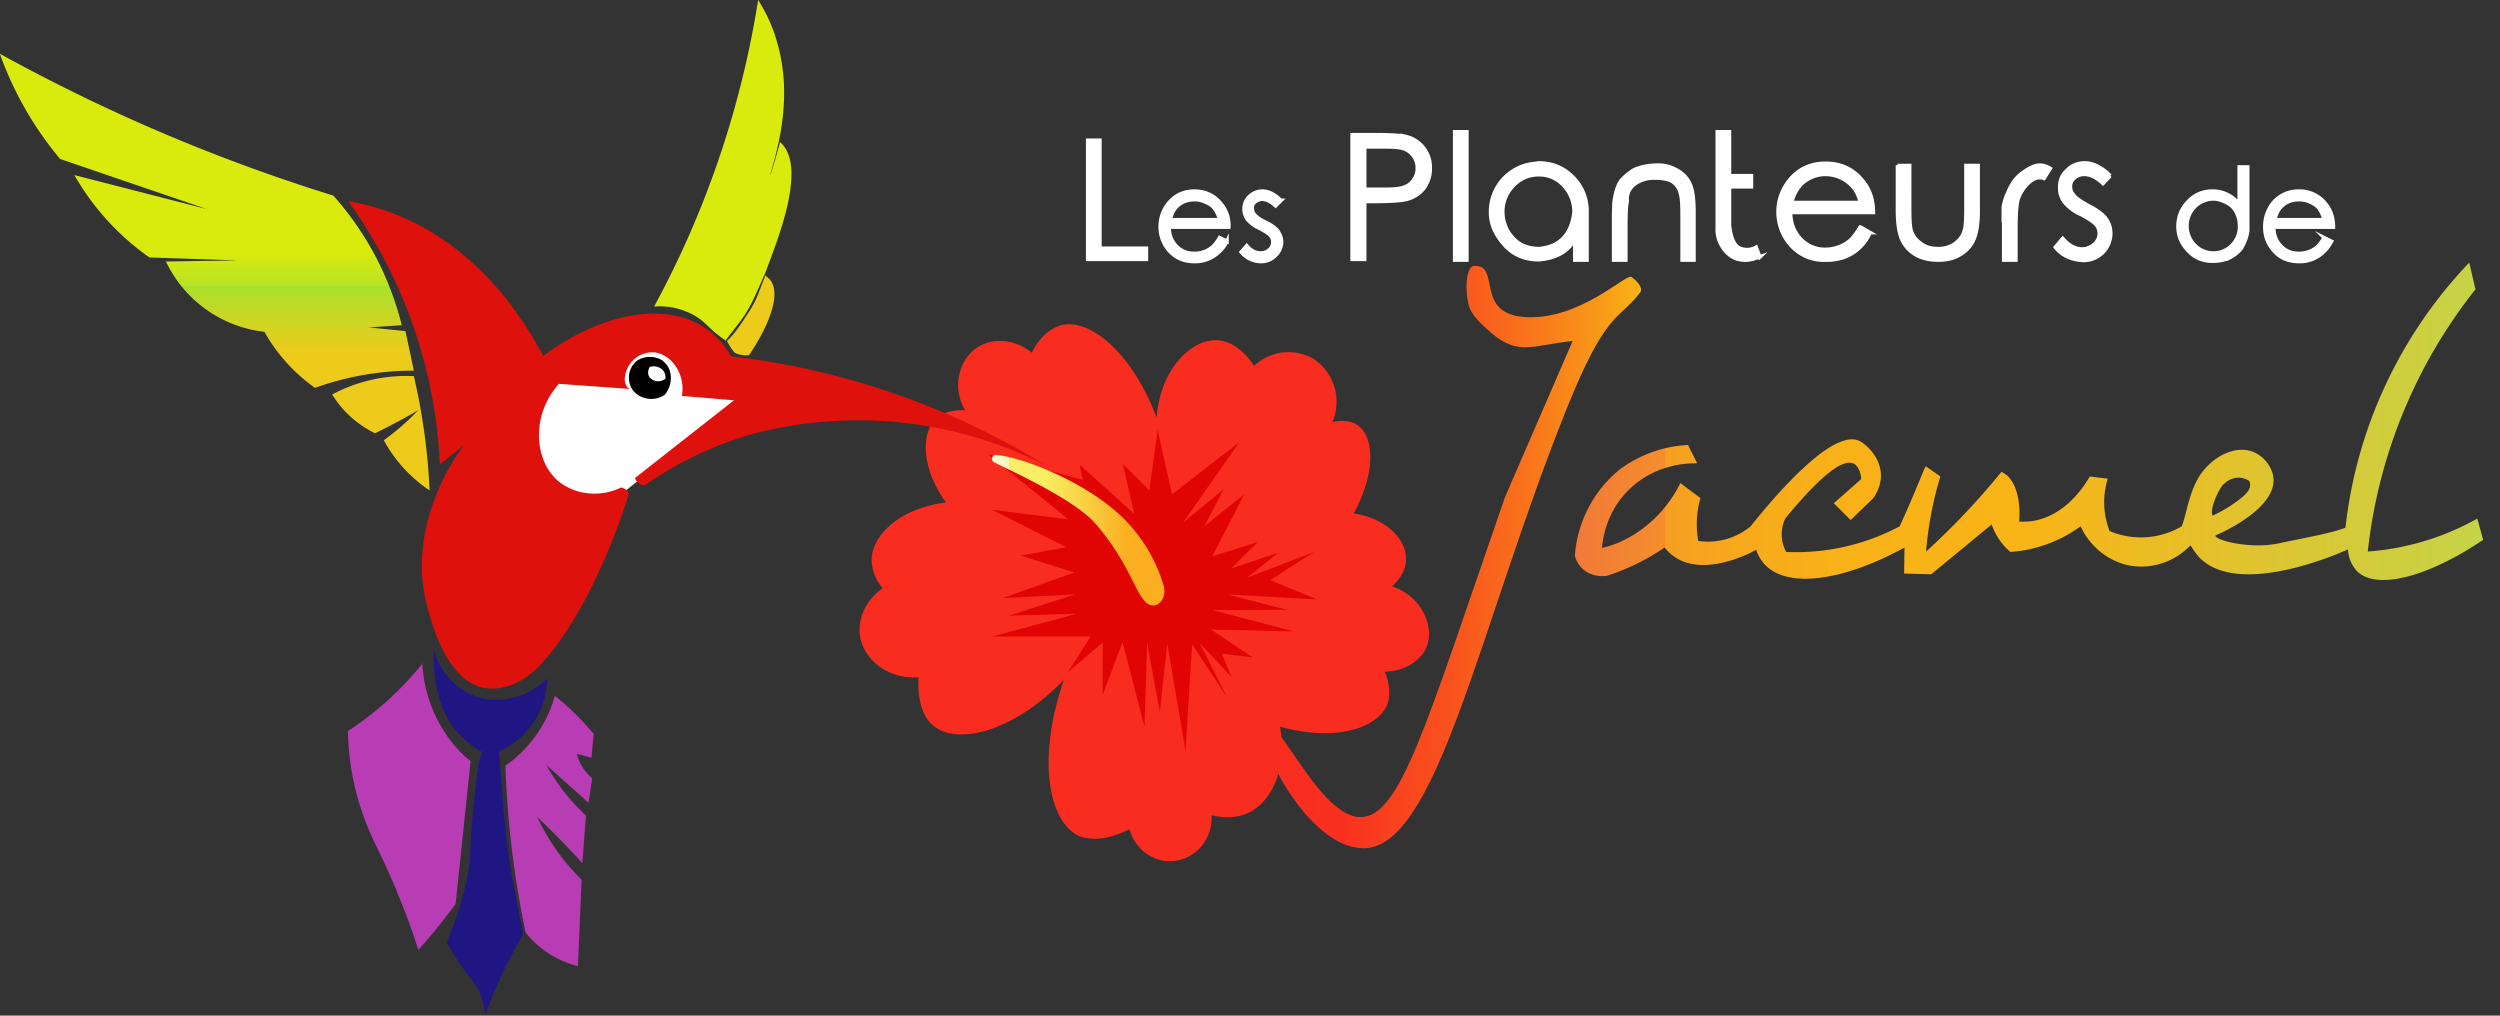 <svg xmlns="http://www.w3.org/2000/svg" viewBox="0 0 682.6 277.3"><rect x="0" y="0" width="682.6" height="277.3" fill="#333333" stroke="none"/><defs><linearGradient id="a" x1="346.6" x2="448.1" y1="152.1" y2="152.1" gradientUnits="userSpaceOnUse"><stop offset="0" stop-color="#f92c20"/><stop offset=".2" stop-color="#f9301f"/><stop offset=".3" stop-color="#f93e1e"/><stop offset=".5" stop-color="#f9541d"/><stop offset=".7" stop-color="#f9741b"/><stop offset=".9" stop-color="#f99c18"/><stop offset="1" stop-color="#f9b417"/></linearGradient><linearGradient id="b" x1="270.9" x2="317.9" y1="144.7" y2="144.7" gradientUnits="userSpaceOnUse"><stop offset="0" stop-color="#fff"/><stop offset="0" stop-color="#fefefc"/><stop offset="0" stop-color="#fdfbd7"/><stop offset=".1" stop-color="#fbf7b8"/><stop offset=".1" stop-color="#faf59d"/><stop offset=".1" stop-color="#f9f287"/><stop offset=".1" stop-color="#f8f176"/><stop offset=".1" stop-color="#f8ef6a"/><stop offset=".2" stop-color="#f8ef63"/><stop offset=".3" stop-color="#f8ef62"/><stop offset=".8" stop-color="#fbae1f"/></linearGradient><linearGradient id="c" x1="429.9" x2="677.9" y1="115" y2="115" gradientUnits="userSpaceOnUse"><stop offset="0" stop-color="#f16f3e"/><stop offset="0" stop-color="#f27838"/><stop offset=".1" stop-color="#f48e2c"/><stop offset=".1" stop-color="#f69f22"/><stop offset=".2" stop-color="#f7ab1b"/><stop offset=".3" stop-color="#f8b218"/><stop offset=".5" stop-color="#f9b417"/><stop offset="1" stop-color="#c5d447"/></linearGradient><linearGradient id="d" x1="56.5" x2="56.5" y1="23.3" y2="114.6" gradientUnits="userSpaceOnUse"><stop offset=".5" stop-color="#d8eb0d"/><stop offset=".6" stop-color="#b6e323"/><stop offset=".6" stop-color="#aae12c"/><stop offset=".8" stop-color="#eccb1b"/></linearGradient></defs><path fill="url(#a)" d="M347.6 199.6c-.3.1-1.1 5-1 5.4.6 5 12.2 26 25.2 26.6 20.4 1 31.9-60 55.8-119.6 11-27.5 14.4-24.5 20.2-32.1 1-1.3-1-3.4-2.4-4.3s-14 11.7-28.6 11-6.7-14.5-14.4-14c-2 .2-2.6 6.3-1.3 11 .6 2 2.4 4 4.4 5.8 8.6 8.2 11.9 5 23.9 3.7l-18.5 42.7c-22 63.5-28.5 86.9-39.3 87.3-10.4.3-21.8-25.3-24-23.5Z"/><path fill="#f92c20" d="M263.5 112c-3.7-6.2-1.7-14 3.6-17.3 4.3-2.6 10.3-2 14.6 1.6 3-5.8 6.5-7 8-7.5 7.9-2 19.4 7.5 26.1 25.2 1-13.2 9.5-21.5 16.6-21.1 5.2.3 8.9 5.2 10 7a13.7 13.7 0 0 1 16.1-2 14 14 0 0 1 5.3 17.3c4.2-.8 6.2.4 7 1 4.5 3.2 4.8 13.1-1.2 24 8.7 1.2 14.4 7 14.3 12.5 0 3.6-2.6 6.3-3.8 7.4 8.1 2.7 11.7 11 9.4 16.6-1.7 4-6.3 6.6-11.4 6.7 2 5 1.1 7.9.6 9.1-2.8 6.6-14.6 10-29.2 5.9 2 11-2 20.6-9 23.7-1.4.6-4.7 1.7-9.7.5.4 6.5-4.4 12-10.4 12.5-5.3.5-10.5-3.1-12-8.7-8 4-12.4 2.4-13.9 1.8-8.3-4-11.4-21.3-4-42.6-13.8 14.3-29.2 18-35.7 12.5-1-.8-4.5-4-4-13.2-8.1.7-15-4.7-16-11.3-.7-4.8 1.8-10 6.2-13a12 12 0 0 1-3-8c.3-7 8.4-14 20.3-15.4-6.7-9.2-7-19-2.6-23 .8-.7 3-2.4 7.8-2.2Z"/><path fill="#e00502" d="m270.9 173.8 23-6.2-18.4.5 18-5.8-19.7 1 19.5-7-14.6-4.6 12.4-2.3-20.2-10.2 20.8 2.6-22-17.8 25.9 7-.8-4.1 14.9 13.4-3.1-13.6 7.2 7.2 2.3-16.5L320 135l18.4-14.3-15.4 22 11.2-9.2-5.4 10.2 10.9-8.7-8.7 16.9 12.4-3.9-7.2 7.2 12.8-4.3-8.4 6.8 18.2-7-12 7.7 12.9 5.3-24.6-1.4 16.3 4.2-20.2.1 22 5.8-22.5-.5 11.3 7.6-8.4-1 2.7 6.4-8.8-9.4 7.6 15-9.6-14.6-1.8 29.2-5-29.5-2 18.9-3.5-19-.7 23-6-23.2-5.4 14.4v-14.3l-9.5 8.1 6.2-9.7H271Z"/><path fill="url(#b)" d="M271.4 126.2c-1-.5-.5-2.1.6-2 6.9.6 24.3 7.2 34.4 17a42.8 42.8 0 0 1 11.4 19c.8 3.9-2.5 6.8-5.2 4-3-3.3-4.6-10.8-13.3-21-5.7-6.7-22-14-27.9-17Z"/><path fill="#fff" stroke="#fff" stroke-miterlimit="10" d="M297 38.3h3.3v29.5H313v3h-16V38.4Zm36 26.6 2 1a9.1 9.1 0 0 1-2.3 3 9.2 9.2 0 0 1-6.5 2.5c-3 0-5.2-1-7-3a9.8 9.8 0 0 1-2.4-6.5c0-2.3.7-4.4 2.1-6.2 1.8-2.3 4.2-3.5 7.2-3.5s5.6 1.2 7.4 3.6a9 9 0 0 1 2 6.2h-16.3c0 2.1.7 3.9 2 5.2 1.3 1.4 3 2 4.8 2a7.6 7.6 0 0 0 5-1.7 11 11 0 0 0 2-2.6Zm0-5c-.3-1.2-.8-2.2-1.4-3s-1.4-1.3-2.4-1.7c-1-.5-2-.7-3-.7-1.8 0-3.4.5-4.7 1.7-.9.8-1.6 2-2 3.8H333Zm16.8-5.2-1.5 1.5c-1.3-1.2-2.5-1.8-3.7-1.8-.7 0-1.4.3-2 .8s-.7 1-.7 1.7c0 .6.2 1.2.6 1.7a9 9 0 0 0 2.9 2c1.7.8 2.9 1.7 3.5 2.5.6.9 1 1.9 1 3a5 5 0 0 1-1.7 3.7c-1 1-2.3 1.6-3.9 1.6a7 7 0 0 1-5.4-2.6l1.5-1.7c1.2 1.4 2.5 2 3.8 2 1 0 1.7-.3 2.4-.9a2.8 2.8 0 0 0 .3-3.9c-.4-.5-1.4-1.1-3-2a9 9 0 0 1-3.3-2.4 5 5 0 0 1-.9-2.9c0-1.3.5-2.5 1.5-3.4a5 5 0 0 1 3.5-1.4c1.7 0 3.4.9 5 2.5Zm19.4-17.9h6.8c3.9 0 6.5.2 7.9.5a8.6 8.6 0 0 1 6.6 8.6 9 9 0 0 1-1.8 5.6 8.8 8.8 0 0 1-5 3c-1.5.3-4.4.5-8.6.5h-2.5v15.8h-3.4v-34Zm3.4 3.3v11.6h5.8c2.3 0 4-.2 5-.6 1.2-.4 2-1.1 2.6-2 .7-1 1-2 1-3.2a5.6 5.6 0 0 0-3.4-5.2c-1-.4-2.7-.6-5-.6h-6Zm24.7-4.1h3.2v35h-3.3V36Zm22.8 8.5c3.9 0 7.1 1.4 9.7 4.2a13 13 0 0 1 3.5 9.2V71H430v-5.7c-1.8 3.3-5 5.2-9.8 5.6-3.8 0-7-1.3-9.4-4S407 61.4 407 58a13.2 13.2 0 0 1 13.1-13.4Zm0 3.2c-2.7 0-5 1-6.9 3a10 10 0 0 0-2.9 7.2c0 1.8.5 3.5 1.3 5.1 1 1.6 2.1 2.8 3.6 3.7 1.5.8 3.2 1.2 5 1.2 5.7-.5 8.9-3.9 9.6-10 0-2.8-1-5.2-2.8-7.2a9 9 0 0 0-6.9-3Zm20.5 13.7v-2.7l.1-3.3c.4-3 1-5 2.2-6.4a16 16 0 0 1 3.4-2.7c1.9-.8 4-1.2 6.5-1.2 1.9 0 3.6.5 5.3 1.5a8 8 0 0 1 3.4 3.8c.7 1.6 1 4.2 1 7.6v13h-3.2V59c0-3-.1-4.9-.4-5.9a5.3 5.3 0 0 0-2.2-3.5c-1.1-.7-2.8-1-5-1a9 9 0 0 0-5.3 1.6 5 5 0 0 0-2.1 4.7c-.3 1.2-.4 3.5-.4 6.8V71h-3.3v-9.6Zm40 8.7c-1.7.6-3.2 1-4.5.9-2.5-.1-4.5-1.4-6-3.9a8.7 8.7 0 0 1-1.2-5V36h3.3v12h6v3h-6v10.6c.4 3.4 1.3 5.4 2.7 6.1a5 5 0 0 0 4.6-.2l1 2.7ZM508 62l2.6 1.5a12.3 12.3 0 0 1-7 6.7 14 14 0 0 1-5 .8 12 12 0 0 1-9.6-4 13.6 13.6 0 0 1-3.5-9.1c0-3.2 1-6 3-8.6 2.5-3.1 5.8-4.7 10-4.7s7.6 1.6 10.2 4.9c1.8 2.2 2.8 5.1 2.8 8.5h-22.6c0 3 1 5.4 2.8 7.3a9 9 0 0 0 6.6 2.8 10.6 10.6 0 0 0 6.9-2.5c.8-.7 1.7-2 2.7-3.6Zm0-6.7c-.5-1.8-1.1-3.2-2-4.2a10 10 0 0 0-7.6-3.5c-2.4 0-4.5.9-6.3 2.4a10.7 10.7 0 0 0-2.9 5.3H508Zm10.1-10.1h3.3V57c0 2.8.1 4.8.4 5.9a6.6 6.6 0 0 0 2.7 3.6c1.3 1 2.8 1.4 4.7 1.4s3.3-.5 4.5-1.3c1.3-1 2.2-2 2.6-3.5.4-1 .5-3 .5-6.1V45.2h3.3v12.4c0 3.4-.4 6-1.2 7.8-.8 1.8-2 3.1-3.7 4.1-1.6 1-3.6 1.5-6 1.5s-4.6-.5-6.2-1.5a9.1 9.1 0 0 1-3.7-4.1c-.8-1.8-1.2-4.5-1.2-8V45.1ZM547 59.5v-3c.3-1.6.7-2.8 1.2-3.8 1-2.6 2.5-4.5 4.3-5.7 1.8-1.3 3.3-1.9 4.5-1.9.8 0 1.8.3 2.8.9l-1.7 2.7c-1.4-.5-2.8-.1-4.2 1.2a11 11 0 0 0-2.9 4.5c-.4 1.4-.6 4-.6 8V71h-3.3V59.4ZM576.2 48l-2 2.1c-1.8-1.7-3.5-2.5-5.1-2.5-1 0-2 .3-2.7 1a3 3 0 0 0-1.1 2.5c0 .8.3 1.5 1 2.3.5.7 1.8 1.6 3.8 2.7 2.4 1.2 4 2.4 4.9 3.6a6.7 6.7 0 0 1 1.3 4 7.4 7.4 0 0 1-7.6 7.4c-1.5-.1-2.9-.4-4.2-1a8.8 8.8 0 0 1-3.3-2.6l2-2.4c1.7 2 3.5 2.9 5.3 2.9 1.3 0 2.4-.5 3.3-1.3a3.8 3.8 0 0 0 .5-5.4c-.6-.7-2-1.6-4-2.7a12.3 12.3 0 0 1-4.7-3.5 6.4 6.4 0 0 1-1.2-3.9c0-1.9.6-3.5 2-4.7 1.2-1.3 2.9-2 4.8-2 2.3 0 4.7 1.2 7 3.5Zm32.1 22.5c-1.3.6-2.7.8-4.2.8-2.6 0-4.8-.9-6.6-2.8s-2.8-4-2.8-6.7 1-5 2.8-6.8c1.8-1.9 4-2.8 6.6-2.8a9 9 0 0 1 7.3 3.6V45.6h2.3V63c-.2 1.6-.8 3.2-1.8 4.9a10.5 10.5 0 0 1-3.6 2.7Zm1.1-3.5a7.2 7.2 0 0 0 2.1-5.3c0-1.4-.3-2.6-.9-3.8s-1.5-2-2.7-2.6-2.3-1-3.6-1-2.4.4-3.6 1a7.5 7.5 0 0 0 0 12.8 7 7 0 0 0 3.6 1 7 7 0 0 0 5.1-2.1Zm25.2-2.1 2 1c-.7 1.3-1.5 2.3-2.3 3a9.2 9.2 0 0 1-6.5 2.5c-3 0-5.3-1-7-3s-2.4-4-2.4-6.5c0-2.3.7-4.4 2-6.2a9 9 0 0 1 7.3-3.5 9 9 0 0 1 7.4 3.6c1.3 1.6 2 3.7 2 6.2h-16.3c0 2.1.7 3.9 2 5.2 1.3 1.4 3 2 4.8 2a7.6 7.6 0 0 0 5-1.7 11 11 0 0 0 2-2.6Zm0-5c-.4-1.2-.8-2.2-1.4-3s-1.4-1.3-2.4-1.7c-1-.5-2-.7-3-.7-1.9 0-3.4.5-4.7 1.7-.9.8-1.6 2-2 3.8h13.5Z"/><path fill="url(#c)" d="M646.5 150.6A139.4 139.4 0 0 1 675.9 79l-1.7-7.3a124.7 124.7 0 0 0-33.8 72.4c-4.7 1.7-11 2.7-18.4 4.3-8 1.6-17.4-1-17.1-2.2 0 0 19.4-8 15.3-17.8a9.4 9.4 0 0 0-4.9-5c-4.5-1.8-10.6.6-14.6 6.3-3.1 5-3.3 9.3-5 14A22 22 0 0 1 576 145a21.7 21.7 0 0 1-.5-14.3l-4.9-.6c-1.4 2.4-6.4 10.5-15.3 12.1a18 18 0 0 1-4 .2s1-8.6-3.3-12.6l-1.5-1a199.4 199.4 0 0 1-20.6 21.8 97 97 0 0 1 3.9-20.5l-4-2.8-.5 1c-2.1 5.2-4.3 10.3-6.6 15.4a60.2 60.2 0 0 1-31 7 10 10 0 0 1-.2-9.2c9.4-11.4 15.6-16.4 18.7-14.9 1 .6 1.8 2 2 4.2l-7.5 6.6 4.6 4.6 6.2-6c5.6-8.3-1.7-14.6-3.8-15.6-7-3.4-22 13.6-29.7 23.3a18.3 18.3 0 0 1-14.3 4 25.8 25.8 0 0 1 .6-11.7l-5.5-4.1a34.2 34.2 0 0 1-16.7 16.2 29 29 0 0 1-4.7 1.5c.2-2 1-10 7.8-16.3 7.5-7 16.5-6.8 18.2-6.8l-2.5-5a34 34 0 0 0-18.8 6.8 33.5 33.5 0 0 0-12.1 23.4c.2.8.6 2 1.8 3.3 2.6 2.8 6.6 2.3 7 2.2a60.6 60.6 0 0 0 15.7-7.7c.8 1 1.7 1.8 2.5 2.4 8.2 5.9 21.2-1 22.5-1.8a11 11 0 0 0 2.5 4.2c6.4 6.5 21.6 4.2 38-4.8l-.1 7.1 7.4.2 16.5-13.6a17.2 17.2 0 0 0 5.1 7.5 36.9 36.9 0 0 0 19.2-7 19 19 0 0 0 12 10.4c6.4 1.7 13.3-.3 18-5.2.8 1.3 1.6 2.4 2.4 3.3 10.8 11.1 38.4-1.2 40.6-2.2a9.3 9.3 0 0 0 2.5 6c5.2 5.1 19 1.8 34.4-8.6l-1.6-5.8a71.7 71.7 0 0 1-30 9Zm-39.3-18.4c1.7-1.8 4.7-2.5 7-.8.6 1.7-.3 2.8-1.8 4.2a37 37 0 0 1-8.3 5.2c-.8-2 1.7-7.2 3-8.6Z"/><path fill="#eccb1b" d="M90.7 107.7a43 43 0 0 1 22.3-5 172.6 172.6 0 0 1 4.3 31.2 38.5 38.5 0 0 1-12.5-13.7 68.4 68.4 0 0 0 9.4-8.2 185.5 185.5 0 0 1-11.8 6.3 28.2 28.2 0 0 1-11.7-10.6Z"/><path fill="url(#d)" d="M0 14.7a487 487 0 0 0 91 38.7 83.4 83.4 0 0 1 18.7 35.4l-9 .6 10 1 2.3 10.8a79.3 79.3 0 0 0-27 4.7 46.8 46.8 0 0 1-13.8-15.3 34 34 0 0 1-26.9-19.2l19.5-.3-24-.8a70 70 0 0 1-20.5-22.5l36.2 9.3-40.1-13.7A94 94 0 0 1 0 14.8Z"/><path fill="#d8eb0d" d="M198.2 93c-4.6-3-5.3-5-8.5-6.8a19.2 19.2 0 0 0-11.1-2.5A260.5 260.5 0 0 0 207 0c1.9 3 4 7 5.3 12 4.5 15.7-.7 30.8-2 35.8.3-.3 2.7-9 2.7-9 7.9 6.9-1.5 28.5-4.1 35.9-1.7 3.6-2.8 6.7-5.1 10.6-1.5 2.4-4.2 5.6-5.7 7.7Z"/><path fill="#eccb1b" d="M198.5 93.1c0 .2 1.3 2.3 1.9 3 .6.7 2.6 1 4.1.9.7-1 10.2-14.8 5.8-20.6l-1.3-1.2c-1.3 3-2.2 6.6-4.6 10.1-2.6 4-3.8 5.8-5.9 7.8Z"/><path fill="#b83cb4" d="M115.5 181A87.5 87.5 0 0 1 95 199.6a71 71 0 0 0 3.8 21.9c2.6 7.9 5.5 11.7 10.2 23.5 2.5 6 4.2 11.1 5.2 14.4a162.3 162.3 0 0 0 10.2-12.6l4.1-39a32.7 32.7 0 0 1-4.2-4 38 38 0 0 1-9-22.8Zm22.6 28a34.7 34.7 0 0 0 13.4-19 70 70 0 0 1 10.6 10.4l-.6 6.5-4-1.1a12.8 12.8 0 0 0 4.2 6.7l-1 6.7-11.5-10.3a55.7 55.7 0 0 0 10.8 13.8l-1 13a205.9 205.9 0 0 0-12.3-12.6 59.6 59.6 0 0 0 12.1 17.1l-1 23.6a26.5 26.5 0 0 1-14.3-9.2A264.7 264.7 0 0 1 138 209Z"/><path fill="#1f1583" d="M118.5 177.5c1.8 7 7.5 12.2 14.3 13.4a19.3 19.3 0 0 0 16.6-5.7 22.2 22.2 0 0 1-13.2 20c.7 6.7 1 14 1.8 21.1 1 10.1 3 19.7 4.9 28.8a126.8 126.8 0 0 0-10.5 22.2c0-1.6-.4-4-1.7-6.8-1.2-2.4-2.4-3.5-4.7-6.7-1-1.5-2.4-3.7-4-6.5 3-7.2 4.6-13.2 5.5-17.3 1.4-6.8.4-11.1 3.1-31 .3-2 .9-2.7 1-3.7-2-1-3-2-4.1-2.9-9.8-7.7-9.1-22.2-9-24.9Z"/><path fill="#fff" d="m145.7 102 2.7 49.8 35.7-28.4 22.1-16.6a51.4 51.4 0 0 0-60.6-4.8Z"/><path fill="#df110c" d="M95 54.8a133.2 133.2 0 0 1 25.1 72l6.5-5.2c-2.1 2.8-16.5 22.8-9.5 45.6 1 3.6 5.1 18.7 15 20.6 5.6 1 11.4-1.7 16.1-7 12.7-14 21.4-38.9 23.4-45.7.4-1.4-2-2-2-2-5.8 2.8-12.5 2-17-1.6-6.7-5.5-7.8-17.9 0-26.7l19.4 1.4c-3.2-1.3-.9-10 6.2-10 4.3 0 9.1 5.2 8 11.9l14.2 1.2-27 21.2c0 .2.3 1 1.2 1.6.7.4 1.3.4 1.6.3a99.2 99.2 0 0 1 29.6-14 113.1 113.1 0 0 1 80 8.8 210 210 0 0 0-86.2-29.9c-2.3-4-5-6.4-7.2-7.8-10.9-7.3-28.4-4-44.1 7.7-5.3-10-18-30.6-42-39.3a66.4 66.4 0 0 0-11.2-3Z"/><path d="M181 98.5a6.5 6.5 0 0 0-7.1 0 6 6 0 0 0-1.4 7.6c1.7 2.8 5.9 3.8 9 1.7 2.6-3.2 2-7.5-.6-9.3Zm-3.4 4.8c-.8-.8-.8-2.1-.2-3.1 1.2-.4 2.5-.1 3.4.7 1.1 1 .9 2.4.9 2.5-1.3 1-3.1.9-4-.1Z"/></svg>